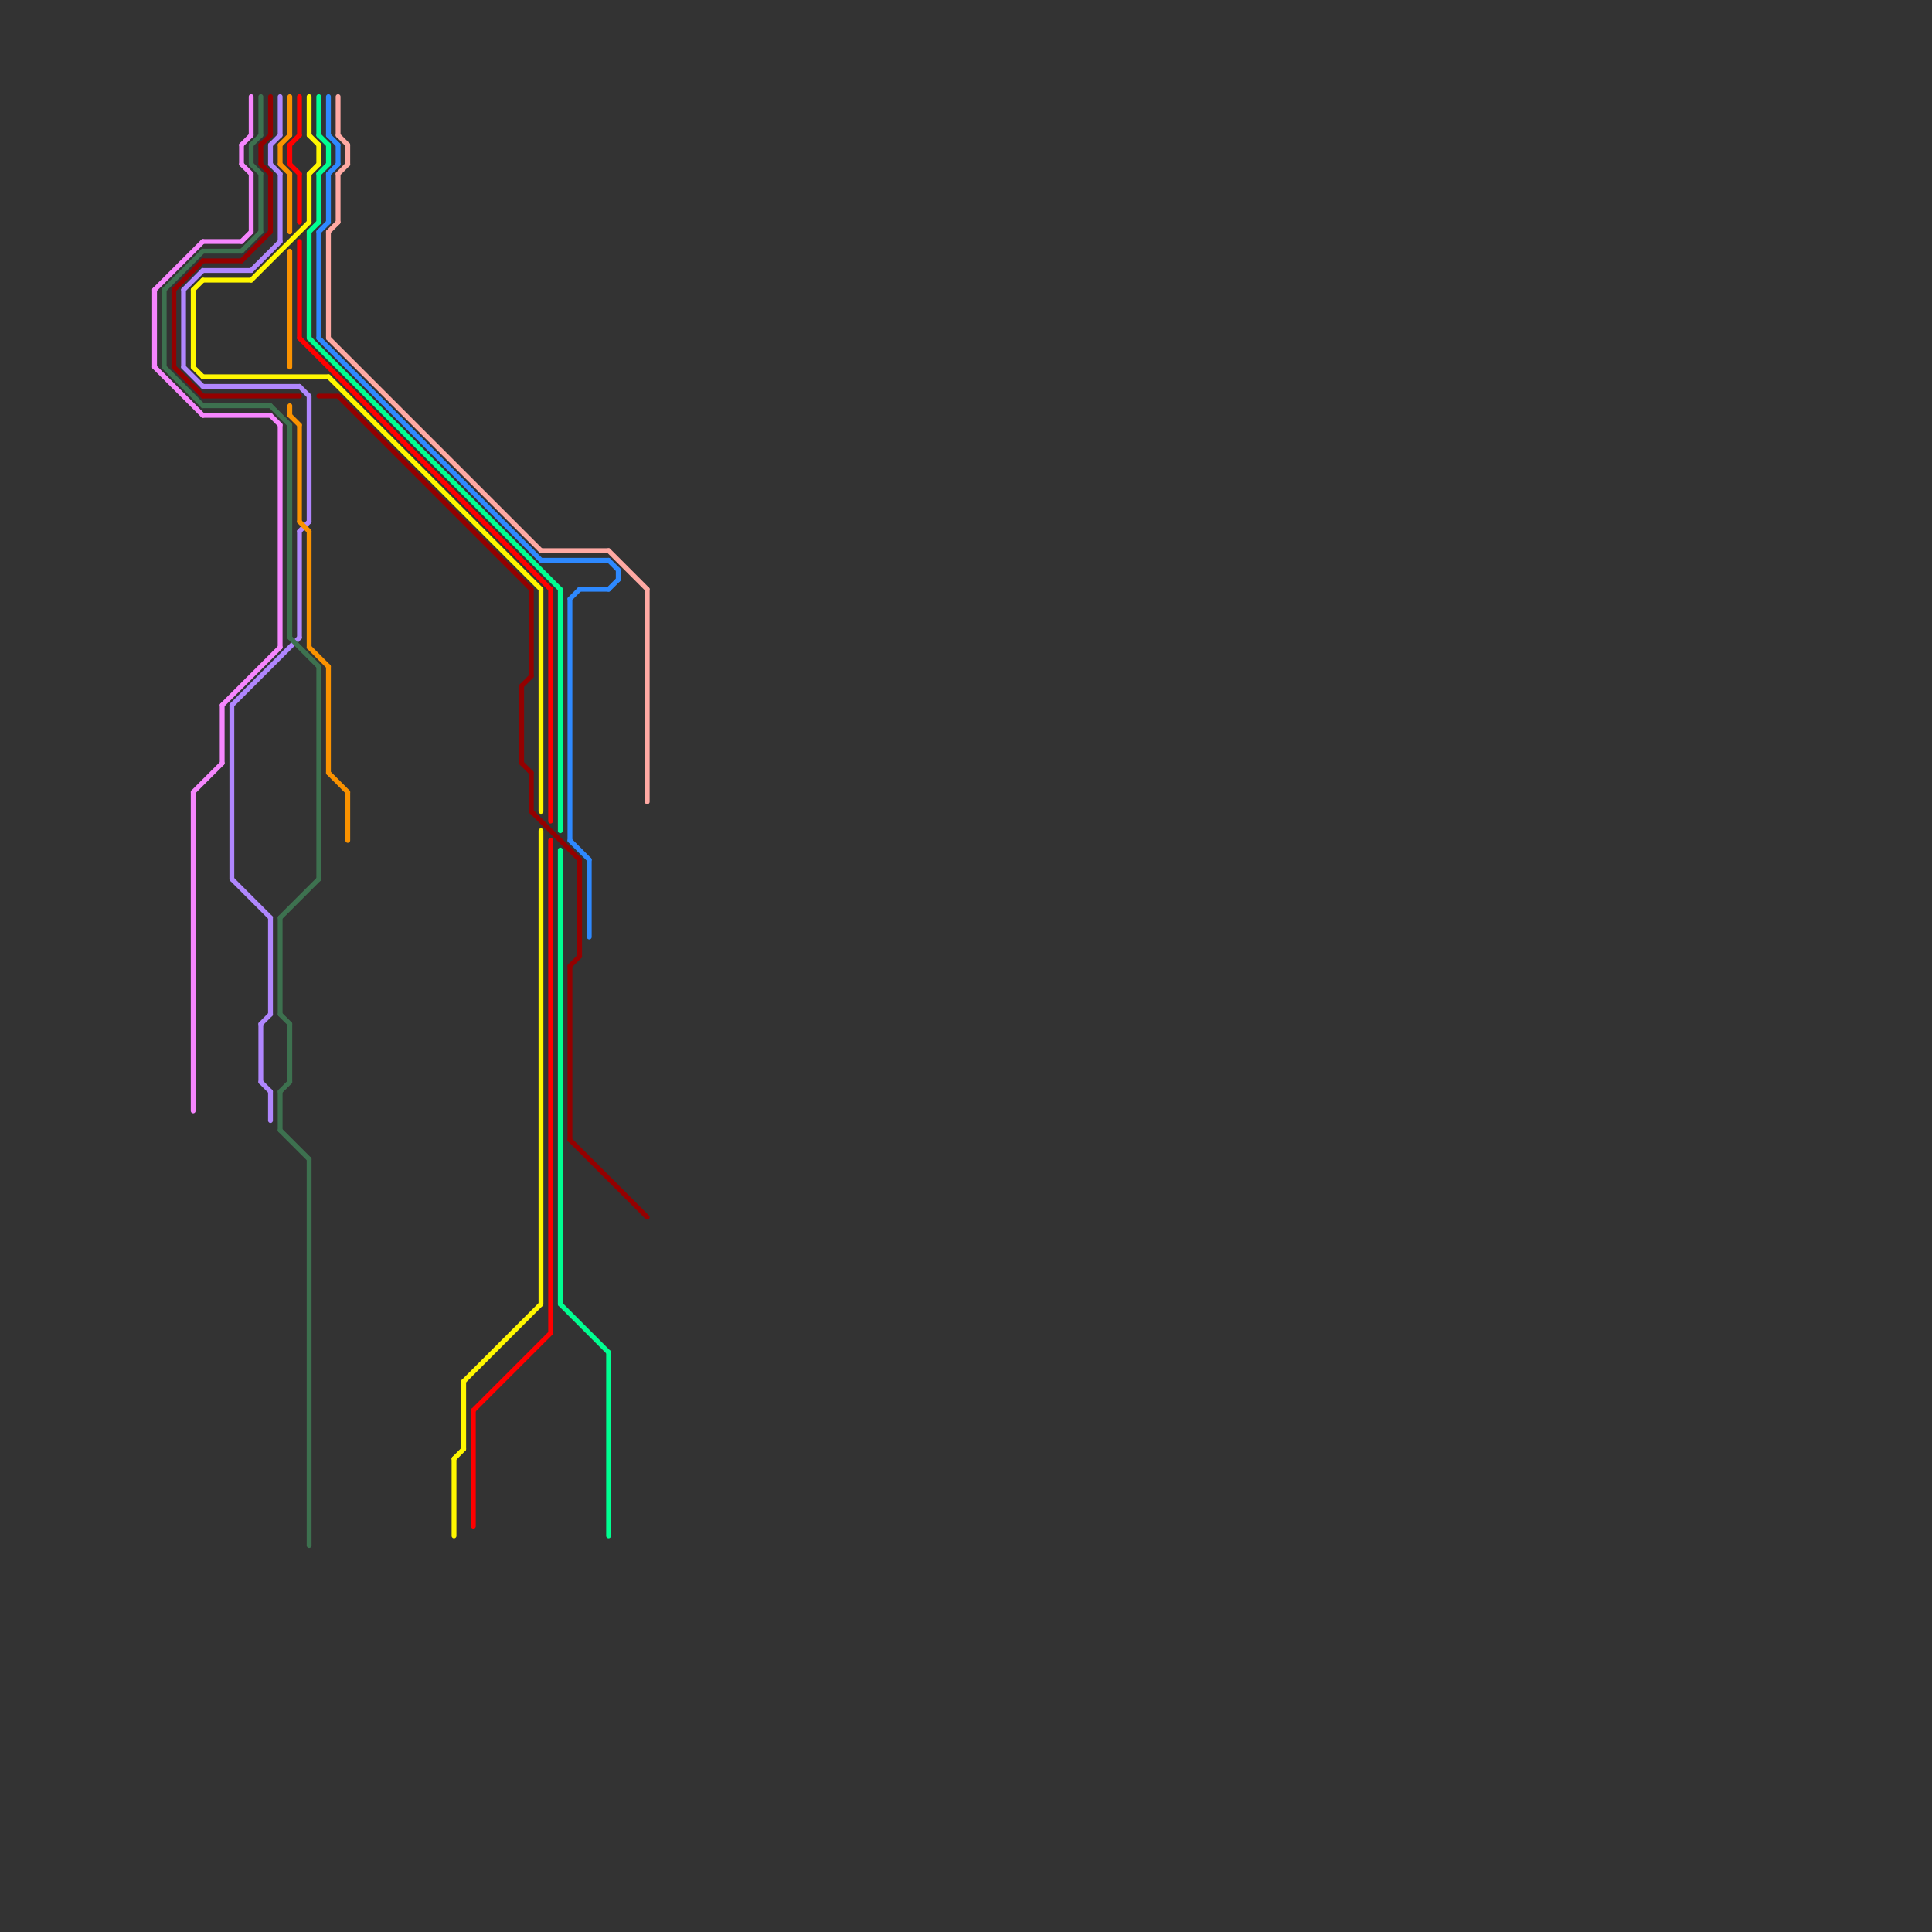 
<svg version="1.1" xmlns="http://www.w3.org/2000/svg" viewBox="0 0 200 200">
<rect x="0" y="0" width="200" height="200" fill="#333333" stroke="none"/>
<style>text { font: 1px Helvetica; font-weight: 600; white-space: pre; dominant-baseline: central; } line { stroke-width: 0.5; fill: none; stroke-linecap: round; stroke-linejoin: round; } .c0 { stroke: #940000 } .c1 { stroke: #ff0000 } .c2 { stroke: #fff700 } .c3 { stroke: #00ff91 } .c4 { stroke: #2e89ff } .c5 { stroke: #b086fe } .c6 { stroke: #f686fe } .c7 { stroke: #fa9200 } .c8 { stroke: #ffa9a3 } .c9 { stroke: #3d714f } .w3 { stroke-width: .5; }</style><defs><g id="ct-xf"><circle r="0.5" fill="#fff" stroke="#000" stroke-width="0.2"/></g><g id="ct"><circle r="0.5" fill="#fff" stroke="#000" stroke-width="0.1"/></g></defs><line class="c0 " x1="59" y1="100" x2="59" y2="118"/><line class="c0 " x1="28" y1="10" x2="28" y2="14"/><line class="c0 " x1="54" y1="71" x2="54" y2="79"/><line class="c0 " x1="60" y1="89" x2="60" y2="99"/><line class="c0 " x1="55" y1="61" x2="55" y2="70"/><line class="c0 " x1="27" y1="17" x2="28" y2="18"/><line class="c0 " x1="27" y1="15" x2="27" y2="17"/><line class="c0 " x1="21" y1="27" x2="25" y2="27"/><line class="c0 " x1="59" y1="118" x2="67" y2="126"/><line class="c0 " x1="35" y1="41" x2="55" y2="61"/><line class="c0 " x1="28" y1="18" x2="28" y2="24"/><line class="c0 " x1="54" y1="79" x2="55" y2="80"/><line class="c0 " x1="55" y1="84" x2="60" y2="89"/><line class="c0 " x1="18" y1="38" x2="21" y2="41"/><line class="c0 " x1="25" y1="27" x2="28" y2="24"/><line class="c0 " x1="54" y1="71" x2="55" y2="70"/><line class="c0 " x1="55" y1="80" x2="55" y2="84"/><line class="c0 " x1="21" y1="41" x2="31" y2="41"/><line class="c0 " x1="18" y1="30" x2="18" y2="38"/><line class="c0 " x1="18" y1="30" x2="21" y2="27"/><line class="c0 " x1="59" y1="100" x2="60" y2="99"/><line class="c0 " x1="33" y1="41" x2="35" y2="41"/><line class="c0 " x1="27" y1="15" x2="28" y2="14"/><line class="c1 " x1="49" y1="146" x2="57" y2="138"/><line class="c1 " x1="49" y1="146" x2="49" y2="158"/><line class="c1 " x1="31" y1="25" x2="31" y2="35"/><line class="c1 " x1="31" y1="35" x2="57" y2="61"/><line class="c1 " x1="30" y1="15" x2="31" y2="14"/><line class="c1 " x1="30" y1="15" x2="30" y2="17"/><line class="c1 " x1="31" y1="18" x2="31" y2="23"/><line class="c1 " x1="57" y1="87" x2="57" y2="138"/><line class="c1 " x1="31" y1="10" x2="31" y2="14"/><line class="c1 " x1="30" y1="17" x2="31" y2="18"/><line class="c1 " x1="57" y1="61" x2="57" y2="85"/><line class="c2 " x1="33" y1="15" x2="33" y2="17"/><line class="c2 " x1="32" y1="18" x2="32" y2="23"/><line class="c2 " x1="20" y1="30" x2="21" y2="29"/><line class="c2 " x1="20" y1="30" x2="20" y2="38"/><line class="c2 " x1="21" y1="39" x2="34" y2="39"/><line class="c2 " x1="56" y1="61" x2="56" y2="84"/><line class="c2 " x1="47" y1="151" x2="47" y2="159"/><line class="c2 " x1="48" y1="143" x2="48" y2="150"/><line class="c2 " x1="56" y1="86" x2="56" y2="135"/><line class="c2 " x1="32" y1="18" x2="33" y2="17"/><line class="c2 " x1="47" y1="151" x2="48" y2="150"/><line class="c2 " x1="32" y1="10" x2="32" y2="14"/><line class="c2 " x1="20" y1="38" x2="21" y2="39"/><line class="c2 " x1="21" y1="29" x2="26" y2="29"/><line class="c2 " x1="32" y1="14" x2="33" y2="15"/><line class="c2 " x1="34" y1="39" x2="56" y2="61"/><line class="c2 " x1="48" y1="143" x2="56" y2="135"/><line class="c2 " x1="26" y1="29" x2="32" y2="23"/><line class="c3 " x1="32" y1="35" x2="58" y2="61"/><line class="c3 " x1="58" y1="135" x2="63" y2="140"/><line class="c3 " x1="33" y1="18" x2="34" y2="17"/><line class="c3 " x1="33" y1="18" x2="33" y2="23"/><line class="c3 " x1="32" y1="24" x2="32" y2="35"/><line class="c3 " x1="58" y1="88" x2="58" y2="135"/><line class="c3 " x1="58" y1="61" x2="58" y2="86"/><line class="c3 " x1="33" y1="10" x2="33" y2="14"/><line class="c3 " x1="33" y1="14" x2="34" y2="15"/><line class="c3 " x1="63" y1="140" x2="63" y2="159"/><line class="c3 " x1="34" y1="15" x2="34" y2="17"/><line class="c3 " x1="32" y1="24" x2="33" y2="23"/><line class="c4 " x1="34" y1="10" x2="34" y2="14"/><line class="c4 " x1="33" y1="24" x2="33" y2="35"/><line class="c4 " x1="64" y1="59" x2="64" y2="60"/><line class="c4 " x1="61" y1="89" x2="61" y2="97"/><line class="c4 " x1="34" y1="14" x2="35" y2="15"/><line class="c4 " x1="35" y1="15" x2="35" y2="17"/><line class="c4 " x1="60" y1="61" x2="63" y2="61"/><line class="c4 " x1="59" y1="87" x2="61" y2="89"/><line class="c4 " x1="59" y1="62" x2="60" y2="61"/><line class="c4 " x1="63" y1="61" x2="64" y2="60"/><line class="c4 " x1="56" y1="58" x2="63" y2="58"/><line class="c4 " x1="33" y1="24" x2="34" y2="23"/><line class="c4 " x1="63" y1="58" x2="64" y2="59"/><line class="c4 " x1="33" y1="35" x2="56" y2="58"/><line class="c4 " x1="34" y1="18" x2="35" y2="17"/><line class="c4 " x1="59" y1="62" x2="59" y2="87"/><line class="c4 " x1="34" y1="18" x2="34" y2="23"/><line class="c5 " x1="24" y1="73" x2="31" y2="66"/><line class="c5 " x1="26" y1="28" x2="29" y2="25"/><line class="c5 " x1="29" y1="10" x2="29" y2="14"/><line class="c5 " x1="19" y1="30" x2="19" y2="38"/><line class="c5 " x1="24" y1="73" x2="24" y2="91"/><line class="c5 " x1="29" y1="18" x2="29" y2="25"/><line class="c5 " x1="31" y1="40" x2="32" y2="41"/><line class="c5 " x1="24" y1="91" x2="28" y2="95"/><line class="c5 " x1="28" y1="15" x2="29" y2="14"/><line class="c5 " x1="32" y1="41" x2="32" y2="54"/><line class="c5 " x1="28" y1="95" x2="28" y2="105"/><line class="c5 " x1="31" y1="55" x2="32" y2="54"/><line class="c5 " x1="28" y1="113" x2="28" y2="116"/><line class="c5 " x1="21" y1="40" x2="31" y2="40"/><line class="c5 " x1="19" y1="30" x2="21" y2="28"/><line class="c5 " x1="21" y1="28" x2="26" y2="28"/><line class="c5 " x1="27" y1="112" x2="28" y2="113"/><line class="c5 " x1="27" y1="106" x2="28" y2="105"/><line class="c5 " x1="28" y1="17" x2="29" y2="18"/><line class="c5 " x1="27" y1="106" x2="27" y2="112"/><line class="c5 " x1="31" y1="55" x2="31" y2="66"/><line class="c5 " x1="28" y1="15" x2="28" y2="17"/><line class="c5 " x1="19" y1="38" x2="21" y2="40"/><line class="c6 " x1="16" y1="30" x2="21" y2="25"/><line class="c6 " x1="26" y1="10" x2="26" y2="14"/><line class="c6 " x1="16" y1="30" x2="16" y2="38"/><line class="c6 " x1="20" y1="82" x2="23" y2="79"/><line class="c6 " x1="16" y1="38" x2="21" y2="43"/><line class="c6 " x1="25" y1="17" x2="26" y2="18"/><line class="c6 " x1="21" y1="43" x2="28" y2="43"/><line class="c6 " x1="29" y1="44" x2="29" y2="67"/><line class="c6 " x1="21" y1="25" x2="25" y2="25"/><line class="c6 " x1="28" y1="43" x2="29" y2="44"/><line class="c6 " x1="26" y1="18" x2="26" y2="24"/><line class="c6 " x1="23" y1="73" x2="23" y2="79"/><line class="c6 " x1="25" y1="15" x2="26" y2="14"/><line class="c6 " x1="25" y1="25" x2="26" y2="24"/><line class="c6 " x1="20" y1="82" x2="20" y2="115"/><line class="c6 " x1="25" y1="15" x2="25" y2="17"/><line class="c6 " x1="23" y1="73" x2="29" y2="67"/><line class="c7 " x1="29" y1="15" x2="29" y2="17"/><line class="c7 " x1="30" y1="43" x2="31" y2="44"/><line class="c7 " x1="36" y1="82" x2="36" y2="87"/><line class="c7 " x1="34" y1="80" x2="36" y2="82"/><line class="c7 " x1="31" y1="44" x2="31" y2="54"/><line class="c7 " x1="30" y1="10" x2="30" y2="14"/><line class="c7 " x1="34" y1="69" x2="34" y2="80"/><line class="c7 " x1="30" y1="42" x2="30" y2="43"/><line class="c7 " x1="29" y1="17" x2="30" y2="18"/><line class="c7 " x1="29" y1="15" x2="30" y2="14"/><line class="c7 " x1="32" y1="55" x2="32" y2="67"/><line class="c7 " x1="32" y1="67" x2="34" y2="69"/><line class="c7 " x1="30" y1="18" x2="30" y2="24"/><line class="c7 " x1="30" y1="26" x2="30" y2="38"/><line class="c7 " x1="31" y1="54" x2="32" y2="55"/><line class="c8 " x1="34" y1="24" x2="35" y2="23"/><line class="c8 " x1="67" y1="61" x2="67" y2="83"/><line class="c8 " x1="34" y1="24" x2="34" y2="35"/><line class="c8 " x1="35" y1="18" x2="36" y2="17"/><line class="c8 " x1="34" y1="35" x2="56" y2="57"/><line class="c8 " x1="36" y1="15" x2="36" y2="17"/><line class="c8 " x1="63" y1="57" x2="67" y2="61"/><line class="c8 " x1="56" y1="57" x2="63" y2="57"/><line class="c8 " x1="35" y1="14" x2="36" y2="15"/><line class="c8 " x1="35" y1="18" x2="35" y2="23"/><line class="c8 " x1="35" y1="10" x2="35" y2="14"/><line class="c9 " x1="21" y1="26" x2="25" y2="26"/><line class="c9 " x1="26" y1="15" x2="26" y2="17"/><line class="c9 " x1="21" y1="42" x2="28" y2="42"/><line class="c9 " x1="29" y1="113" x2="29" y2="117"/><line class="c9 " x1="32" y1="120" x2="32" y2="160"/><line class="c9 " x1="25" y1="26" x2="27" y2="24"/><line class="c9 " x1="33" y1="69" x2="33" y2="91"/><line class="c9 " x1="27" y1="10" x2="27" y2="14"/><line class="c9 " x1="29" y1="117" x2="32" y2="120"/><line class="c9 " x1="29" y1="95" x2="33" y2="91"/><line class="c9 " x1="30" y1="66" x2="33" y2="69"/><line class="c9 " x1="29" y1="113" x2="30" y2="112"/><line class="c9 " x1="26" y1="15" x2="27" y2="14"/><line class="c9 " x1="29" y1="95" x2="29" y2="105"/><line class="c9 " x1="30" y1="44" x2="30" y2="66"/><line class="c9 " x1="17" y1="30" x2="17" y2="38"/><line class="c9 " x1="27" y1="18" x2="27" y2="24"/><line class="c9 " x1="26" y1="17" x2="27" y2="18"/><line class="c9 " x1="28" y1="42" x2="30" y2="44"/><line class="c9 " x1="30" y1="106" x2="30" y2="112"/><line class="c9 " x1="29" y1="105" x2="30" y2="106"/><line class="c9 " x1="17" y1="30" x2="21" y2="26"/><line class="c9 " x1="17" y1="38" x2="21" y2="42"/>
</svg>
